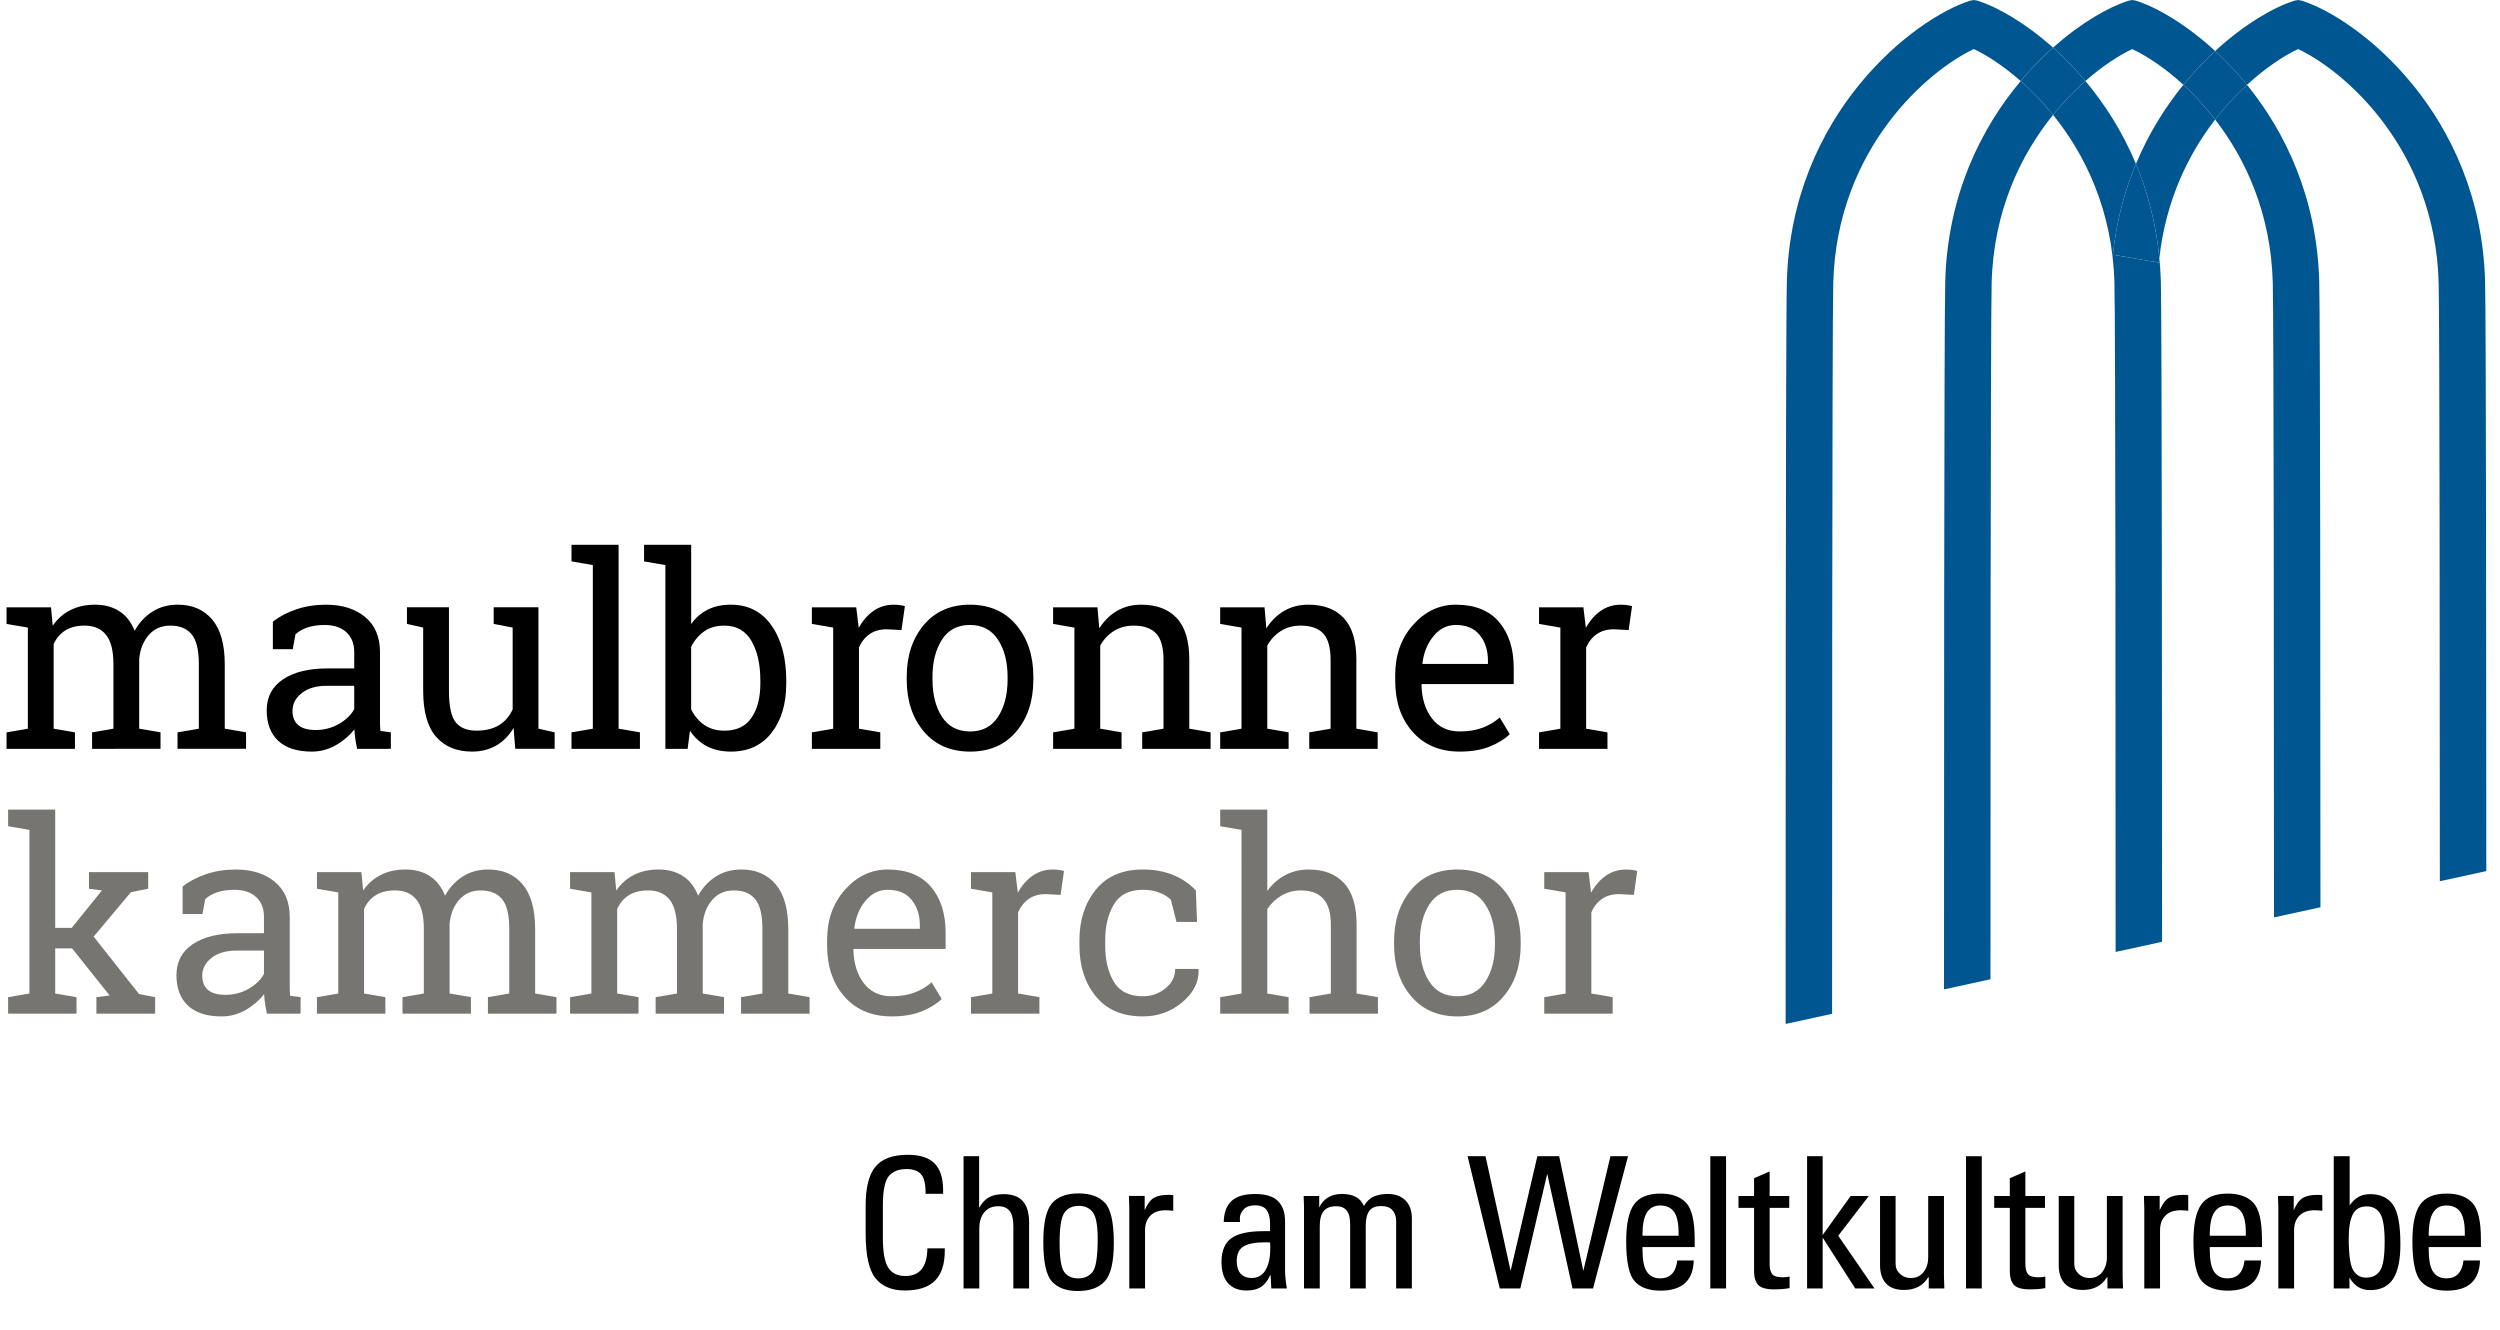 <?xml version="1.0" encoding="utf-8"?>
<!-- Generator: Adobe Illustrator 16.0.0, SVG Export Plug-In . SVG Version: 6.00 Build 0)  -->
<!DOCTYPE svg PUBLIC "-//W3C//DTD SVG 1.1//EN" "http://www.w3.org/Graphics/SVG/1.1/DTD/svg11.dtd">
<svg version="1.1" id="Ebene_1" xmlns="http://www.w3.org/2000/svg" xmlns:xlink="http://www.w3.org/1999/xlink" x="0px" y="0px"
	 width="270.156px" height="143.68px" viewBox="0 0 270.156 143.68" enable-background="new 0 0 270.156 143.68"
	 xml:space="preserve">
<path d="M101.916,128.625v0.377h-1.899v-0.218c0-0.897-0.166-1.531-0.495-1.9c-0.33-0.369-0.852-0.555-1.563-0.555
	c-0.857,0-1.498,0.258-1.92,0.771c-0.422,0.515-0.633,1.577-0.633,3.188v3.464c0,1.544,0.191,2.619,0.574,3.226
	c0.383,0.607,1.003,0.911,1.86,0.911c1.558,0,2.35-0.996,2.375-2.989h1.881v0.259c0,1.45-0.354,2.529-1.06,3.235
	s-1.785,1.06-3.236,1.06c-1.425,0-2.49-0.442-3.196-1.326s-1.06-2.494-1.06-4.829v-3.009c0-1.966,0.356-3.375,1.068-4.227
	c0.713-0.852,1.88-1.275,3.503-1.275c1.307,0,2.267,0.312,2.88,0.938C101.609,126.353,101.916,127.319,101.916,128.625z"/>
<path d="M105.806,124.944v5.581c0.303-0.541,0.659-0.923,1.067-1.146c0.409-0.226,0.943-0.337,1.604-0.337
	c1.82,0,2.73,1.01,2.73,3.027v7.165h-1.702v-6.71c0-0.777-0.136-1.336-0.405-1.672c-0.271-0.337-0.684-0.505-1.237-0.505
	c-0.633,0-1.131,0.218-1.494,0.653s-0.544,1.021-0.544,1.761v6.473h-1.702v-14.29H105.806z"/>
<path d="M119.402,138.442c-0.64,0.714-1.62,1.069-2.939,1.069c-1.239,0-2.17-0.343-2.791-1.029s-0.93-2.11-0.93-4.274
	c0-2.045,0.307-3.432,0.92-4.156c0.614-0.726,1.58-1.089,2.9-1.089c1.267,0,2.217,0.344,2.85,1.029
	c0.633,0.687,0.95,2.125,0.95,4.313C120.362,136.352,120.042,137.73,119.402,138.442z M115.018,131.06
	c-0.344,0.502-0.516,1.577-0.516,3.228c0,1.637,0.165,2.688,0.495,3.156c0.33,0.47,0.844,0.702,1.543,0.702
	c0.633,0,1.139-0.228,1.515-0.683s0.563-1.652,0.563-3.593c0-1.438-0.175-2.392-0.524-2.859c-0.351-0.468-0.854-0.703-1.515-0.703
	C115.882,130.308,115.361,130.559,115.018,131.06z"/>
<path d="M126.785,129.16v1.682c-0.119-0.025-0.39-0.046-0.812-0.059c-0.727,0-1.28,0.193-1.663,0.584
	c-0.383,0.389-0.574,0.92-0.574,1.593v6.273h-1.702v-8.709c0-0.145-0.013-0.573-0.04-1.285h1.702v1.544
	c0.29-0.674,0.62-1.118,0.99-1.336c0.369-0.219,0.896-0.327,1.583-0.327C126.547,129.12,126.718,129.134,126.785,129.16z"/>
<path d="M138.867,131.99v5.305c0,0.225,0.017,0.518,0.049,0.881c0.033,0.362,0.083,0.716,0.148,1.059h-1.684l-0.078-1.444h-0.039
	c-0.251,0.581-0.578,1.003-0.98,1.268s-0.927,0.396-1.573,0.396c-0.871,0-1.541-0.265-2.009-0.792s-0.703-1.293-0.703-2.296
	c0-1.188,0.351-2.038,1.049-2.554c0.699-0.515,1.867-0.771,3.503-0.771h0.692v-0.852c0-0.594-0.118-1.064-0.354-1.415
	c-0.238-0.35-0.667-0.524-1.287-0.524c-0.516,0-0.914,0.143-1.197,0.426c-0.284,0.284-0.425,0.631-0.425,1.039
	c0,0.172,0.006,0.284,0.02,0.337h-1.761c0.026-1.029,0.312-1.791,0.861-2.286c0.547-0.495,1.389-0.742,2.522-0.742
	c1.148,0,1.978,0.258,2.485,0.771C138.613,130.308,138.867,131.04,138.867,131.99z M136.759,137.245
	c0.337-0.574,0.506-1.344,0.506-2.307v-0.476c0-0.039-0.008-0.105-0.021-0.197l-0.455-0.02c-1.107,0-1.91,0.147-2.404,0.444
	s-0.741,0.828-0.741,1.594c0,0.594,0.142,1.046,0.425,1.354c0.284,0.312,0.676,0.466,1.177,0.466
	C135.917,138.106,136.422,137.819,136.759,137.245z"/>
<path d="M147.387,130.328c0.291-0.502,0.649-0.846,1.078-1.029c0.43-0.184,0.928-0.277,1.495-0.277c0.817,0,1.457,0.234,1.92,0.702
	c0.461,0.469,0.691,1.118,0.691,1.95v7.561h-1.701v-7.304c0-0.462-0.129-0.844-0.387-1.146c-0.257-0.305-0.67-0.455-1.236-0.455
	c-0.594,0-1.02,0.175-1.276,0.523c-0.258,0.351-0.387,0.888-0.387,1.612v6.77h-1.683v-6.928c0-0.686-0.125-1.184-0.375-1.494
	c-0.252-0.31-0.621-0.465-1.109-0.465c-0.633,0-1.092,0.175-1.375,0.524c-0.284,0.35-0.426,0.888-0.426,1.612v6.749h-1.702v-8.887
	l-0.04-1.107h1.684v1.246c0.211-0.462,0.523-0.82,0.939-1.078s0.92-0.387,1.515-0.387c0.594,0,1.092,0.105,1.493,0.316
	C146.908,129.548,147.202,129.879,147.387,130.328z"/>
<g enable-background="new    ">
	<path d="M160.529,124.944l2.711,12.391l2.891-12.391h2.355l2.612,12.391l2.929-12.391h1.9l-3.78,14.29h-2.217l-2.731-12.391
		l-2.91,12.391h-2.217l-3.482-14.29H160.529z"/>
	<path d="M183.133,133.93v0.831h-5.642v0.238c0,1.161,0.161,1.976,0.485,2.443c0.321,0.47,0.801,0.702,1.435,0.702
		c1.069,0,1.684-0.646,1.841-1.938h1.781c-0.066,2.177-1.26,3.266-3.582,3.266c-1.268,0-2.204-0.34-2.811-1.02
		c-0.607-0.68-0.91-2.12-0.91-4.324c0-1.834,0.275-3.15,0.83-3.948c0.555-0.799,1.512-1.198,2.871-1.198
		c1.227,0,2.149,0.33,2.771,0.99S183.133,131.95,183.133,133.93z M181.391,133.534v-0.298c0-1.068-0.165-1.83-0.495-2.285
		c-0.329-0.455-0.825-0.684-1.484-0.684c-0.634,0-1.112,0.251-1.435,0.752c-0.324,0.502-0.485,1.308-0.485,2.415v0.1H181.391z"/>
</g>
<path d="M186.521,124.944v14.29h-1.702v-14.29H186.521z"/>
<path d="M191.231,129.24h2.118v1.285h-2.118v6.076c0,0.488,0.093,0.85,0.276,1.079c0.187,0.231,0.567,0.347,1.148,0.347
	c0.277,0,0.521-0.025,0.732-0.078v1.245c-0.266,0.054-0.541,0.091-0.832,0.109c-0.29,0.021-0.566,0.029-0.831,0.029
	c-0.858,0-1.436-0.161-1.731-0.484s-0.445-0.821-0.445-1.494v-6.829h-1.683v-1.285h1.683v-1.921l1.683-0.731V129.24L191.231,129.24z
	"/>
<path d="M196.961,124.944v8.512l3.027-4.216h1.96l-3.306,4.295l3.92,5.699h-2.079l-3.522-5.502v5.502h-1.683v-14.29H196.961z"/>
<path d="M204.842,129.24v7.322c0,0.437,0.158,0.803,0.477,1.1s0.706,0.444,1.168,0.444c0.594,0,1.056-0.218,1.386-0.652
	c0.329-0.437,0.494-0.957,0.494-1.563v-6.649h1.702v8.709c0,0.225,0.007,0.44,0.021,0.651c0.014,0.212,0.021,0.423,0.021,0.634
	h-1.684v-1.207h-0.06c-0.555,0.91-1.425,1.365-2.612,1.365c-0.871,0-1.521-0.233-1.949-0.702s-0.644-1.132-0.644-1.988v-7.462
	L204.842,129.24L204.842,129.24z"/>
<path d="M214.156,124.944v14.29h-1.702v-14.29H214.156z"/>
<path d="M218.866,129.24h2.118v1.285h-2.118v6.076c0,0.488,0.093,0.85,0.277,1.079c0.186,0.231,0.566,0.347,1.147,0.347
	c0.277,0,0.521-0.025,0.732-0.078v1.245c-0.266,0.054-0.541,0.091-0.832,0.109c-0.29,0.021-0.566,0.029-0.831,0.029
	c-0.858,0-1.436-0.161-1.731-0.484s-0.444-0.821-0.444-1.494v-6.829h-1.684v-1.285h1.684v-1.921l1.682-0.731V129.24L218.866,129.24z
	"/>
<path d="M224.151,129.24v7.322c0,0.437,0.158,0.803,0.475,1.1c0.317,0.297,0.706,0.444,1.168,0.444c0.595,0,1.057-0.218,1.387-0.652
	c0.328-0.437,0.494-0.957,0.494-1.563v-6.649h1.701v8.709c0,0.225,0.008,0.44,0.021,0.651c0.013,0.212,0.021,0.423,0.021,0.634
	h-1.684v-1.207h-0.06c-0.555,0.91-1.426,1.365-2.612,1.365c-0.871,0-1.521-0.233-1.949-0.702c-0.429-0.469-0.643-1.132-0.643-1.988
	v-7.462L224.151,129.24L224.151,129.24z"/>
<path d="M236.467,129.16v1.682c-0.117-0.025-0.39-0.046-0.812-0.059c-0.727,0-1.28,0.193-1.662,0.584
	c-0.383,0.389-0.574,0.92-0.574,1.593v6.273h-1.703v-8.709c0-0.145-0.013-0.573-0.039-1.285h1.702v1.544
	c0.29-0.674,0.62-1.118,0.989-1.336c0.369-0.219,0.897-0.327,1.584-0.327C236.229,129.12,236.4,129.134,236.467,129.16z"/>
<path d="M244.433,133.93v0.831h-5.642v0.238c0,1.161,0.161,1.976,0.484,2.443c0.323,0.469,0.802,0.702,1.436,0.702
	c1.068,0,1.683-0.646,1.84-1.938h1.781c-0.064,2.177-1.26,3.266-3.582,3.266c-1.267,0-2.203-0.34-2.811-1.02s-0.91-2.12-0.91-4.324
	c0-1.834,0.277-3.15,0.831-3.948c0.554-0.799,1.511-1.198,2.87-1.198c1.227,0,2.149,0.33,2.771,0.99
	C244.122,130.632,244.433,131.95,244.433,133.93z M242.69,133.534v-0.298c0-1.068-0.164-1.83-0.494-2.285s-0.825-0.684-1.484-0.684
	c-0.634,0-1.111,0.251-1.436,0.752c-0.323,0.502-0.484,1.308-0.484,2.415v0.1H242.69z"/>
<path d="M250.954,129.16v1.682c-0.119-0.025-0.39-0.046-0.812-0.059c-0.727,0-1.28,0.193-1.663,0.584
	c-0.383,0.389-0.574,0.92-0.574,1.593v6.273h-1.701v-8.709c0-0.145-0.014-0.573-0.04-1.285h1.702v1.544
	c0.29-0.674,0.62-1.118,0.99-1.336c0.369-0.219,0.896-0.327,1.583-0.327C250.716,129.12,250.888,129.134,250.954,129.16z"/>
<path d="M253.909,124.944v5.305c0.305-0.422,0.627-0.729,0.971-0.92c0.344-0.191,0.759-0.287,1.246-0.287
	c1.097,0,1.914,0.376,2.455,1.128c0.541,0.753,0.812,2.189,0.812,4.314c0,1.677-0.266,2.916-0.792,3.722
	c-0.527,0.805-1.359,1.207-2.494,1.207c-0.963,0-1.701-0.455-2.217-1.365v1.188h-1.701v-14.29L253.909,124.944L253.909,124.944z
	 M257.186,137.324c0.337-0.495,0.505-1.54,0.505-3.138c0-1.49-0.158-2.501-0.476-3.027c-0.316-0.527-0.806-0.792-1.465-0.792
	c-0.713,0-1.215,0.29-1.504,0.871c-0.291,0.58-0.436,1.425-0.436,2.532c0,1.795,0.16,2.959,0.483,3.493
	c0.323,0.535,0.788,0.802,1.396,0.802C256.351,138.066,256.849,137.819,257.186,137.324z"/>
<path d="M268.095,133.93v0.831h-5.643v0.238c0,1.161,0.162,1.976,0.486,2.443c0.322,0.47,0.801,0.702,1.434,0.702
	c1.069,0,1.685-0.646,1.842-1.938h1.781c-0.065,2.177-1.261,3.266-3.583,3.266c-1.267,0-2.204-0.34-2.811-1.02
	s-0.91-2.12-0.91-4.324c0-1.834,0.275-3.15,0.831-3.948c0.555-0.799,1.511-1.198,2.87-1.198c1.228,0,2.149,0.33,2.771,0.99
	S268.095,131.95,268.095,133.93z M266.354,133.534v-0.298c0-1.068-0.166-1.83-0.496-2.285c-0.329-0.455-0.824-0.684-1.484-0.684
	c-0.633,0-1.11,0.251-1.434,0.752c-0.324,0.502-0.486,1.308-0.486,2.415v0.1H266.354z"/>
<g enable-background="new    ">
	<path d="M0.707,79.141l2.304-0.396V67.819l-2.304-0.396v-1.796h4.806l0.184,1.993c0.49-0.726,1.121-1.286,1.894-1.682
		c0.772-0.396,1.668-0.594,2.686-0.594c1.018,0,1.892,0.235,2.623,0.707c0.73,0.471,1.279,1.178,1.646,2.12
		c0.48-0.867,1.117-1.555,1.908-2.064c0.792-0.509,1.715-0.763,2.771-0.763c1.564,0,2.799,0.535,3.704,1.604
		s1.357,2.679,1.357,4.827v6.969l2.304,0.396v1.781h-7.407v-1.781l2.304-0.396v-6.997c0-1.508-0.259-2.575-0.777-3.202
		c-0.518-0.626-1.286-0.939-2.304-0.939c-0.971,0-1.75,0.342-2.339,1.024c-0.589,0.684-0.931,1.543-1.025,2.58v7.534l2.304,0.396
		v1.781H9.952v-1.781l2.304-0.396v-6.997c0-1.433-0.266-2.48-0.798-3.146c-0.533-0.664-1.303-0.996-2.312-0.996
		c-0.848,0-1.545,0.174-2.092,0.522c-0.547,0.349-0.966,0.839-1.258,1.471v9.146L8.1,79.141v1.781H0.707V79.141z"/>
	<path d="M38.59,80.922c-0.085-0.415-0.151-0.787-0.198-1.117c-0.047-0.329-0.081-0.659-0.099-0.989
		c-0.537,0.688-1.208,1.261-2.014,1.718s-1.666,0.686-2.58,0.686c-1.592,0-2.804-0.389-3.633-1.166s-1.244-1.873-1.244-3.287
		c0-1.451,0.586-2.57,1.76-3.356c1.173-0.787,2.782-1.181,4.827-1.181h2.87v-1.781c0-0.895-0.283-1.604-0.848-2.127
		c-0.565-0.523-1.353-0.785-2.361-0.785c-0.697,0-1.312,0.09-1.844,0.269c-0.533,0.18-0.964,0.425-1.293,0.735l-0.297,1.611h-2.149
		v-2.969c0.697-0.556,1.541-1.001,2.53-1.335c0.99-0.335,2.064-0.502,3.223-0.502c1.734,0,3.138,0.442,4.212,1.328
		c1.074,0.887,1.611,2.154,1.611,3.803v7.364c0,0.198,0.002,0.392,0.007,0.58c0.004,0.188,0.016,0.377,0.035,0.565l1.131,0.155
		v1.781H38.59z M34.109,78.887c0.923,0,1.767-0.222,2.53-0.665c0.763-0.442,1.31-0.975,1.64-1.597v-2.517h-2.968
		c-1.141,0-2.043,0.264-2.707,0.792c-0.665,0.527-0.997,1.168-0.997,1.922c0,0.67,0.207,1.181,0.622,1.534
		C32.644,78.71,33.27,78.887,34.109,78.887z"/>
	<path d="M55.497,78.66c-0.481,0.82-1.101,1.451-1.859,1.895c-0.759,0.442-1.633,0.664-2.623,0.664
		c-1.659,0-2.954-0.532-3.887-1.598c-0.933-1.064-1.399-2.723-1.399-4.976v-6.827l-1.752-0.396v-1.796h1.752h2.785v9.047
		c0,1.631,0.241,2.752,0.721,3.364c0.48,0.613,1.229,0.919,2.248,0.919c0.989,0,1.807-0.2,2.453-0.601
		c0.645-0.4,1.133-0.969,1.463-1.703v-8.835l-2.05-0.396v-1.796h2.05h2.785v13.118l1.753,0.396v1.781H55.68L55.497,78.66z"/>
	<path d="M61.759,60.666V58.87h5.089v19.875l2.304,0.396v1.781h-7.393v-1.781l2.304-0.396V61.062L61.759,60.666z"/>
</g>
<g enable-background="new    ">
	<path d="M84.964,73.855c0,2.205-0.53,3.983-1.59,5.336s-2.519,2.028-4.375,2.028c-0.999,0-1.866-0.19-2.601-0.572
		c-0.735-0.382-1.348-0.945-1.837-1.689l-0.254,1.965h-2.403v-19.86l-2.304-0.396V58.87h5.089v8.566
		c0.481-0.679,1.077-1.196,1.788-1.555s1.543-0.537,2.495-0.537c1.885,0,3.355,0.754,4.41,2.262
		c1.056,1.508,1.583,3.491,1.583,5.951V73.855z M82.165,73.558c0-1.763-0.321-3.195-0.961-4.298
		c-0.641-1.103-1.621-1.653-2.94-1.653c-0.858,0-1.581,0.207-2.17,0.622c-0.589,0.414-1.058,0.971-1.407,1.668v6.757
		c0.349,0.706,0.822,1.268,1.421,1.682c0.598,0.415,1.326,0.622,2.184,0.622c1.31,0,2.283-0.467,2.919-1.399
		c0.636-0.933,0.955-2.167,0.955-3.703V73.558z"/>
	<path d="M87.734,67.423v-1.796h4.792l0.269,2.22c0.434-0.782,0.969-1.395,1.604-1.838c0.636-0.442,1.364-0.664,2.184-0.664
		c0.217,0,0.44,0.017,0.671,0.049c0.231,0.033,0.408,0.069,0.53,0.106l-0.368,2.587l-1.583-0.085c-0.735,0-1.353,0.172-1.852,0.516
		c-0.5,0.345-0.886,0.827-1.159,1.449v8.778l2.304,0.396v1.781h-7.393v-1.781l2.304-0.396V67.819L87.734,67.423z"/>
</g>
<g enable-background="new    ">
	<path d="M97.983,73.133c0-2.262,0.613-4.125,1.838-5.59c1.225-1.466,2.888-2.198,4.99-2.198c2.111,0,3.781,0.73,5.011,2.19
		c1.229,1.461,1.845,3.327,1.845,5.598v0.312c0,2.28-0.613,4.146-1.838,5.598s-2.888,2.177-4.99,2.177
		c-2.12,0-3.793-0.728-5.018-2.184s-1.838-3.319-1.838-5.591V73.133z M100.768,73.445c0,1.621,0.341,2.959,1.024,4.015
		s1.699,1.583,3.046,1.583c1.319,0,2.323-0.527,3.011-1.583s1.032-2.394,1.032-4.015v-0.312c0-1.602-0.344-2.935-1.032-4
		c-0.688-1.064-1.701-1.598-3.039-1.598c-1.338,0-2.347,0.533-3.025,1.598c-0.679,1.065-1.018,2.398-1.018,4V73.445z"/>
	<path d="M113.801,79.141l2.304-0.396V67.819l-2.304-0.396v-1.796h4.792l0.198,2.276c0.509-0.811,1.147-1.439,1.916-1.888
		c0.768-0.447,1.642-0.671,2.622-0.671c1.649,0,2.926,0.482,3.831,1.448c0.905,0.967,1.357,2.458,1.357,4.475v7.478l2.304,0.396
		v1.781h-7.393v-1.781l2.304-0.396v-7.421c0-1.348-0.266-2.305-0.798-2.87c-0.533-0.565-1.345-0.848-2.438-0.848
		c-0.801,0-1.51,0.193-2.127,0.579c-0.617,0.387-1.109,0.914-1.477,1.583v8.977l2.304,0.396v1.781h-7.393V79.141z"/>
</g>
<g enable-background="new    ">
	<path d="M131.856,79.141l2.304-0.396V67.819l-2.304-0.396v-1.796h4.792l0.197,2.276c0.51-0.811,1.148-1.439,1.916-1.888
		c0.768-0.447,1.643-0.671,2.622-0.671c1.649,0,2.927,0.482,3.831,1.448c0.904,0.967,1.357,2.458,1.357,4.475v7.478l2.303,0.396
		v1.781h-7.393v-1.781l2.305-0.396v-7.421c0-1.348-0.267-2.305-0.799-2.87c-0.533-0.565-1.346-0.848-2.438-0.848
		c-0.802,0-1.511,0.193-2.128,0.579c-0.617,0.387-1.109,0.914-1.477,1.583v8.977l2.305,0.396v1.781h-7.394V79.141z"/>
	<path d="M157.738,81.219c-2.129,0-3.823-0.709-5.082-2.127c-1.258-1.419-1.887-3.259-1.887-5.521v-0.622
		c0-2.177,0.648-3.988,1.943-5.435c1.296-1.447,2.83-2.17,4.602-2.17c2.055,0,3.611,0.622,4.672,1.865
		c1.061,1.244,1.59,2.903,1.59,4.977v1.738h-9.923l-0.042,0.07c0.027,1.471,0.4,2.679,1.116,3.626s1.72,1.421,3.011,1.421
		c0.942,0,1.77-0.135,2.48-0.403c0.712-0.269,1.327-0.638,1.846-1.109l1.088,1.81c-0.547,0.527-1.27,0.973-2.17,1.336
		C160.082,81.037,159.002,81.219,157.738,81.219z M157.314,67.535c-0.934,0-1.729,0.394-2.389,1.181
		c-0.66,0.787-1.065,1.774-1.216,2.961l0.028,0.071h7.054v-0.367c0-1.094-0.292-2.008-0.876-2.743
		C159.331,67.904,158.465,67.535,157.314,67.535z"/>
</g>
<g enable-background="new    ">
	<path d="M166.313,67.423v-1.796h4.792l0.268,2.22c0.434-0.782,0.969-1.395,1.605-1.838c0.636-0.442,1.363-0.664,2.184-0.664
		c0.217,0,0.44,0.017,0.672,0.049c0.23,0.033,0.407,0.069,0.529,0.106l-0.367,2.587l-1.583-0.085c-0.735,0-1.353,0.172-1.853,0.516
		c-0.499,0.345-0.885,0.827-1.158,1.449v8.778l2.304,0.396v1.781h-7.393v-1.781l2.304-0.396V67.819L166.313,67.423z"/>
</g>
<g enable-background="new    ">
	<path fill="#777571" d="M0.877,89.283v-1.796h5.089v12.779h1.781l3.266-4.043L9.613,96.04v-1.796h6.403v1.796l-1.866,0.367
		l-4.029,4.806l4.905,6.206l1.739,0.339v1.781h-6.347v-1.781l1.428-0.184l-4.057-5.089H5.966v4.877l2.304,0.396v1.781H0.877v-1.781
		l2.304-0.396V89.679L0.877,89.283z"/>
	<path fill="#777571" d="M28.837,109.539c-0.085-0.415-0.151-0.787-0.198-1.117c-0.047-0.329-0.081-0.659-0.099-0.989
		c-0.537,0.688-1.208,1.261-2.014,1.718s-1.666,0.686-2.58,0.686c-1.592,0-2.804-0.389-3.633-1.166s-1.244-1.873-1.244-3.287
		c0-1.451,0.586-2.57,1.76-3.356c1.173-0.787,2.782-1.181,4.827-1.181h2.87v-1.781c0-0.895-0.283-1.604-0.848-2.127
		c-0.565-0.523-1.353-0.785-2.361-0.785c-0.697,0-1.312,0.09-1.844,0.269c-0.533,0.18-0.964,0.425-1.293,0.735l-0.297,1.611h-2.149
		v-2.969c0.697-0.556,1.541-1.001,2.53-1.335c0.99-0.335,2.064-0.502,3.223-0.502c1.734,0,3.138,0.442,4.212,1.328
		c1.074,0.887,1.611,2.154,1.611,3.803v7.364c0,0.198,0.002,0.392,0.007,0.58c0.004,0.188,0.016,0.377,0.035,0.565l1.131,0.155
		v1.781H28.837z M24.356,107.504c0.923,0,1.767-0.222,2.53-0.665c0.763-0.442,1.31-0.975,1.64-1.597v-2.517h-2.968
		c-1.141,0-2.043,0.264-2.707,0.792c-0.665,0.527-0.997,1.168-0.997,1.922c0,0.67,0.207,1.181,0.622,1.534
		C22.89,107.327,23.517,107.504,24.356,107.504z"/>
	<path fill="#777571" d="M34.25,107.758l2.304-0.396V96.436L34.25,96.04v-1.796h4.806l0.184,1.993
		c0.49-0.726,1.121-1.286,1.894-1.682c0.772-0.396,1.668-0.594,2.686-0.594c1.018,0,1.892,0.235,2.623,0.707
		c0.73,0.471,1.279,1.178,1.646,2.12c0.48-0.867,1.117-1.555,1.908-2.064c0.792-0.509,1.715-0.763,2.771-0.763
		c1.564,0,2.799,0.535,3.704,1.604s1.357,2.679,1.357,4.827v6.969l2.304,0.396v1.781h-7.407v-1.781l2.304-0.396v-6.997
		c0-1.508-0.259-2.575-0.777-3.202c-0.518-0.626-1.286-0.939-2.304-0.939c-0.971,0-1.75,0.342-2.339,1.024
		c-0.589,0.684-0.931,1.543-1.025,2.58v7.534l2.304,0.396v1.781h-7.393v-1.781l2.304-0.396v-6.997c0-1.433-0.266-2.48-0.798-3.146
		c-0.533-0.664-1.303-0.996-2.312-0.996c-0.848,0-1.545,0.174-2.092,0.522c-0.547,0.349-0.966,0.839-1.258,1.471v9.146l2.304,0.396
		v1.781H34.25V107.758z"/>
	<path fill="#777571" d="M61.603,107.758l2.304-0.396V96.436l-2.304-0.396v-1.796h4.806l0.184,1.993
		c0.49-0.726,1.121-1.286,1.894-1.682c0.772-0.396,1.668-0.594,2.686-0.594c1.018,0,1.892,0.235,2.623,0.707
		c0.73,0.471,1.279,1.178,1.646,2.12c0.48-0.867,1.117-1.555,1.908-2.064c0.792-0.509,1.715-0.763,2.771-0.763
		c1.564,0,2.799,0.535,3.704,1.604s1.357,2.679,1.357,4.827v6.969l2.304,0.396v1.781h-7.407v-1.781l2.304-0.396v-6.997
		c0-1.508-0.259-2.575-0.777-3.202c-0.518-0.626-1.286-0.939-2.304-0.939c-0.971,0-1.75,0.342-2.339,1.024
		c-0.589,0.684-0.931,1.543-1.025,2.58v7.534l2.304,0.396v1.781h-7.393v-1.781l2.304-0.396v-6.997c0-1.433-0.266-2.48-0.798-3.146
		c-0.533-0.664-1.303-0.996-2.312-0.996c-0.848,0-1.545,0.174-2.092,0.522c-0.547,0.349-0.966,0.839-1.258,1.471v9.146l2.304,0.396
		v1.781h-7.393V107.758z"/>
	<path fill="#777571" d="M96.348,109.836c-2.13,0-3.824-0.709-5.082-2.127c-1.258-1.419-1.887-3.259-1.887-5.521v-0.622
		c0-2.177,0.648-3.988,1.944-5.435c1.295-1.447,2.829-2.17,4.601-2.17c2.054,0,3.612,0.622,4.672,1.865
		c1.06,1.244,1.59,2.903,1.59,4.977v1.738h-9.923l-0.042,0.07c0.028,1.471,0.4,2.679,1.117,3.626s1.72,1.421,3.011,1.421
		c0.942,0,1.769-0.135,2.48-0.403s1.327-0.638,1.845-1.109l1.088,1.81c-0.546,0.527-1.27,0.973-2.169,1.336
		C98.692,109.655,97.611,109.836,96.348,109.836z M95.924,96.153c-0.933,0-1.729,0.394-2.389,1.181
		c-0.66,0.787-1.065,1.774-1.216,2.961l0.028,0.071h7.054v-0.367c0-1.094-0.292-2.008-0.876-2.743
		C97.941,96.521,97.074,96.153,95.924,96.153z"/>
	<path fill="#777571" d="M104.928,96.04v-1.796h4.792l0.269,2.22c0.434-0.782,0.969-1.395,1.604-1.838
		c0.636-0.442,1.364-0.664,2.184-0.664c0.217,0,0.44,0.017,0.671,0.049c0.231,0.033,0.408,0.069,0.53,0.106l-0.368,2.587
		l-1.583-0.085c-0.735,0-1.353,0.172-1.852,0.516c-0.5,0.345-0.886,0.827-1.159,1.449v8.778l2.304,0.396v1.781h-7.393v-1.781
		l2.304-0.396V96.436L104.928,96.04z"/>
	<path fill="#777571" d="M123.503,107.659c0.923,0,1.736-0.285,2.438-0.855c0.702-0.57,1.053-1.27,1.053-2.099h2.502l0.028,0.084
		c0.047,1.32-0.54,2.491-1.76,3.513c-1.22,1.023-2.641,1.534-4.262,1.534c-2.224,0-3.922-0.726-5.096-2.177s-1.76-3.274-1.76-5.471
		v-0.594c0-2.177,0.589-3.993,1.767-5.449c1.178-1.456,2.874-2.184,5.089-2.184c1.225,0,2.325,0.202,3.301,0.607
		c0.975,0.405,1.783,0.961,2.424,1.668l0.127,3.393h-2.219l-0.608-2.403c-0.33-0.319-0.754-0.579-1.272-0.777
		c-0.519-0.197-1.103-0.297-1.753-0.297c-1.461,0-2.504,0.525-3.131,1.576c-0.627,1.051-0.94,2.34-0.94,3.866v0.594
		c0,1.564,0.311,2.867,0.933,3.908C120.987,107.139,122.032,107.659,123.503,107.659z"/>
	<path fill="#777571" d="M131.857,107.758l2.304-0.396V89.679l-2.304-0.396v-1.796h5.088v8.793c0.527-0.735,1.174-1.306,1.938-1.711
		c0.763-0.405,1.611-0.607,2.544-0.607c1.64,0,2.911,0.49,3.816,1.47c0.905,0.98,1.356,2.488,1.356,4.523v7.407l2.305,0.396v1.781
		h-7.393v-1.781l2.304-0.396v-7.436c0-1.263-0.271-2.195-0.812-2.799c-0.542-0.603-1.351-0.904-2.425-0.904
		c-0.763,0-1.458,0.182-2.084,0.544c-0.627,0.363-1.144,0.855-1.549,1.478v9.117l2.305,0.396v1.781h-7.393V107.758z"/>
</g>
<g enable-background="new    ">
	<path fill="#777571" d="M150.647,101.75c0-2.262,0.612-4.125,1.838-5.59c1.226-1.466,2.888-2.198,4.989-2.198
		c2.111,0,3.781,0.73,5.012,2.19c1.229,1.461,1.845,3.327,1.845,5.598v0.312c0,2.28-0.612,4.146-1.838,5.598
		s-2.888,2.177-4.989,2.177c-2.121,0-3.793-0.728-5.019-2.184s-1.838-3.319-1.838-5.591V101.75z M153.432,102.062
		c0,1.621,0.341,2.959,1.024,4.015s1.699,1.583,3.047,1.583c1.318,0,2.322-0.527,3.01-1.583c0.688-1.056,1.033-2.394,1.033-4.015
		v-0.312c0-1.602-0.345-2.935-1.033-4c-0.688-1.064-1.701-1.598-3.039-1.598s-2.346,0.533-3.024,1.598
		c-0.679,1.065-1.018,2.398-1.018,4V102.062z"/>
	<path fill="#777571" d="M166.875,96.04v-1.796h4.792l0.269,2.22c0.434-0.782,0.969-1.395,1.604-1.838
		c0.636-0.442,1.364-0.664,2.185-0.664c0.217,0,0.439,0.017,0.671,0.049c0.231,0.033,0.407,0.069,0.53,0.106l-0.367,2.587
		l-1.584-0.085c-0.734,0-1.352,0.172-1.852,0.516c-0.5,0.345-0.886,0.827-1.159,1.449v8.778l2.304,0.396v1.781h-7.393v-1.781
		l2.305-0.396V96.436L166.875,96.04z"/>
</g>
<g>
	<path fill="none" d="M248.34,5.306c-1.495,0.695-3.483,1.989-5.524,3.863c4.127,5.074,7.562,12.176,7.807,21.256
		c0.107,3.935,0.127,45.993,0.131,67.617l12.906-2.815c-0.004-22.235-0.025-60.942-0.129-64.666
		C263.139,15.949,253.178,7.553,248.34,5.306z"/>
	<path fill="none" d="M239.373,12.919c-2.877,3.723-5.334,8.715-6.026,14.979c0.077,0.826,0.139,1.664,0.161,2.525
		c0.113,4.175,0.13,51.293,0.132,71.35l12.092-2.637c-0.002-21.246-0.021-64.625-0.129-68.577
		C245.4,23.026,242.65,17.158,239.373,12.919z"/>
	<path fill="none" d="M210.203,30.424c0.25-9.333,3.875-16.572,8.154-21.67c-1.875-1.646-3.678-2.809-5.06-3.449
		c-4.838,2.248-14.799,10.644-15.19,25.254c-0.131,4.865-0.129,69.479-0.129,78.994l12.094-2.638
		C210.07,91.589,210.078,35.019,210.203,30.424z"/>
	<path fill="none" d="M235.941,9.164c-2.043-1.875-4.031-3.163-5.529-3.858c-1.383,0.643-3.184,1.802-5.059,3.448
		c2.082,2.479,4.004,5.469,5.463,8.958C232.193,14.413,233.99,11.562,235.941,9.164z"/>
	<path fill="none" d="M221.855,12.411c-3.453,4.271-6.424,10.306-6.635,18.147c-0.119,4.435-0.13,58.519-0.13,75.261l13.523-2.949
		c0-19.361-0.012-68.111-0.127-72.312C228.279,22.717,225.309,16.683,221.855,12.411z"/>
	<path fill="#005691" d="M233.346,27.899c0.692-6.265,3.149-11.257,6.028-14.979c-1.11-1.438-2.278-2.696-3.434-3.755
		c-1.951,2.396-3.748,5.249-5.125,8.548C232.078,20.733,232.986,24.131,233.346,27.899z"/>
	<path fill="#005691" d="M242.814,9.168c2.041-1.874,4.026-3.167,5.524-3.863c4.838,2.247,14.798,10.644,15.188,25.255
		c0.104,3.723,0.125,42.43,0.129,64.667l5.021-1.096c-0.006-22.413-0.028-59.998-0.131-63.707
		c-0.487-18.206-13.809-28.464-19.809-30.349L248.344,0l-0.406,0.075c-2.201,0.69-5.388,2.515-8.562,5.438
		C240.539,6.585,241.701,7.802,242.814,9.168z"/>
	<path fill="#005691" d="M215.223,30.56c0.209-7.842,3.182-13.877,6.633-18.147c-1.144-1.414-2.33-2.634-3.496-3.657
		c-4.281,5.098-7.904,12.337-8.154,21.67c-0.127,4.595-0.133,61.165-0.133,76.491l5.021-1.097
		C215.092,89.077,215.102,34.993,215.223,30.56z"/>
	<path fill="#005691" d="M242.814,9.168c-1.158,1.062-2.328,2.31-3.441,3.751c3.277,4.238,6.027,10.105,6.229,17.641
		c0.108,3.951,0.127,47.331,0.129,68.576l5.021-1.095c-0.004-21.624-0.022-63.684-0.131-67.617
		C250.377,21.345,246.941,14.242,242.814,9.168z"/>
	<path fill="#005691" d="M225.354,8.754c1.875-1.646,3.678-2.807,5.059-3.448c1.498,0.695,3.486,1.983,5.529,3.858
		c1.111-1.365,2.272-2.58,3.436-3.65c-3.176-2.924-6.36-4.747-8.562-5.438l-0.396-0.075l-0.403,0.075
		c-2.107,0.661-5.117,2.359-8.156,5.067C223.035,6.195,224.217,7.399,225.354,8.754z"/>
	<path fill="#005691" d="M235.941,9.164c1.154,1.06,2.32,2.317,3.434,3.755c1.111-1.441,2.281-2.689,3.439-3.751
		c-1.113-1.367-2.273-2.583-3.438-3.654C238.215,6.584,237.053,7.799,235.941,9.164z"/>
	<path fill="#005691" d="M198.107,30.559c0.395-14.61,10.354-23.006,15.19-25.254c1.382,0.643,3.185,1.803,5.06,3.449
		c1.137-1.354,2.317-2.56,3.498-3.61c-3.039-2.708-6.049-4.407-8.156-5.068L213.303,0l-0.404,0.075
		c-6,1.884-19.318,12.143-19.808,30.348c-0.145,5.221-0.133,77.562-0.131,80.226l5.021-1.096
		C197.979,100.038,197.977,35.423,198.107,30.559z"/>
	<path fill="#005691" d="M233.346,27.899c-0.019,0.162-0.05,0.314-0.064,0.479l-4.959-0.854c0.381-3.62,1.273-6.891,2.494-9.812
		c-1.457-3.489-3.381-6.479-5.463-8.958c-1.166,1.023-2.355,2.243-3.498,3.657c3.453,4.271,6.424,10.306,6.635,18.147
		c0.115,4.2,0.127,52.949,0.127,72.312l5.021-1.097c0-20.058-0.019-67.175-0.13-71.351
		C233.484,29.563,233.424,28.725,233.346,27.899z"/>
	<path fill="#005691" d="M228.32,27.524l4.961,0.854c0.016-0.164,0.047-0.316,0.064-0.479c-0.359-3.769-1.269-7.166-2.529-10.188
		C229.596,20.633,228.701,23.904,228.32,27.524z"/>
	<path fill="#005691" d="M218.357,8.754c1.166,1.023,2.354,2.243,3.498,3.657c1.143-1.414,2.33-2.634,3.498-3.657
		c-1.138-1.354-2.318-2.56-3.498-3.61C220.678,6.195,219.494,7.399,218.357,8.754z"/>
</g>
</svg>
